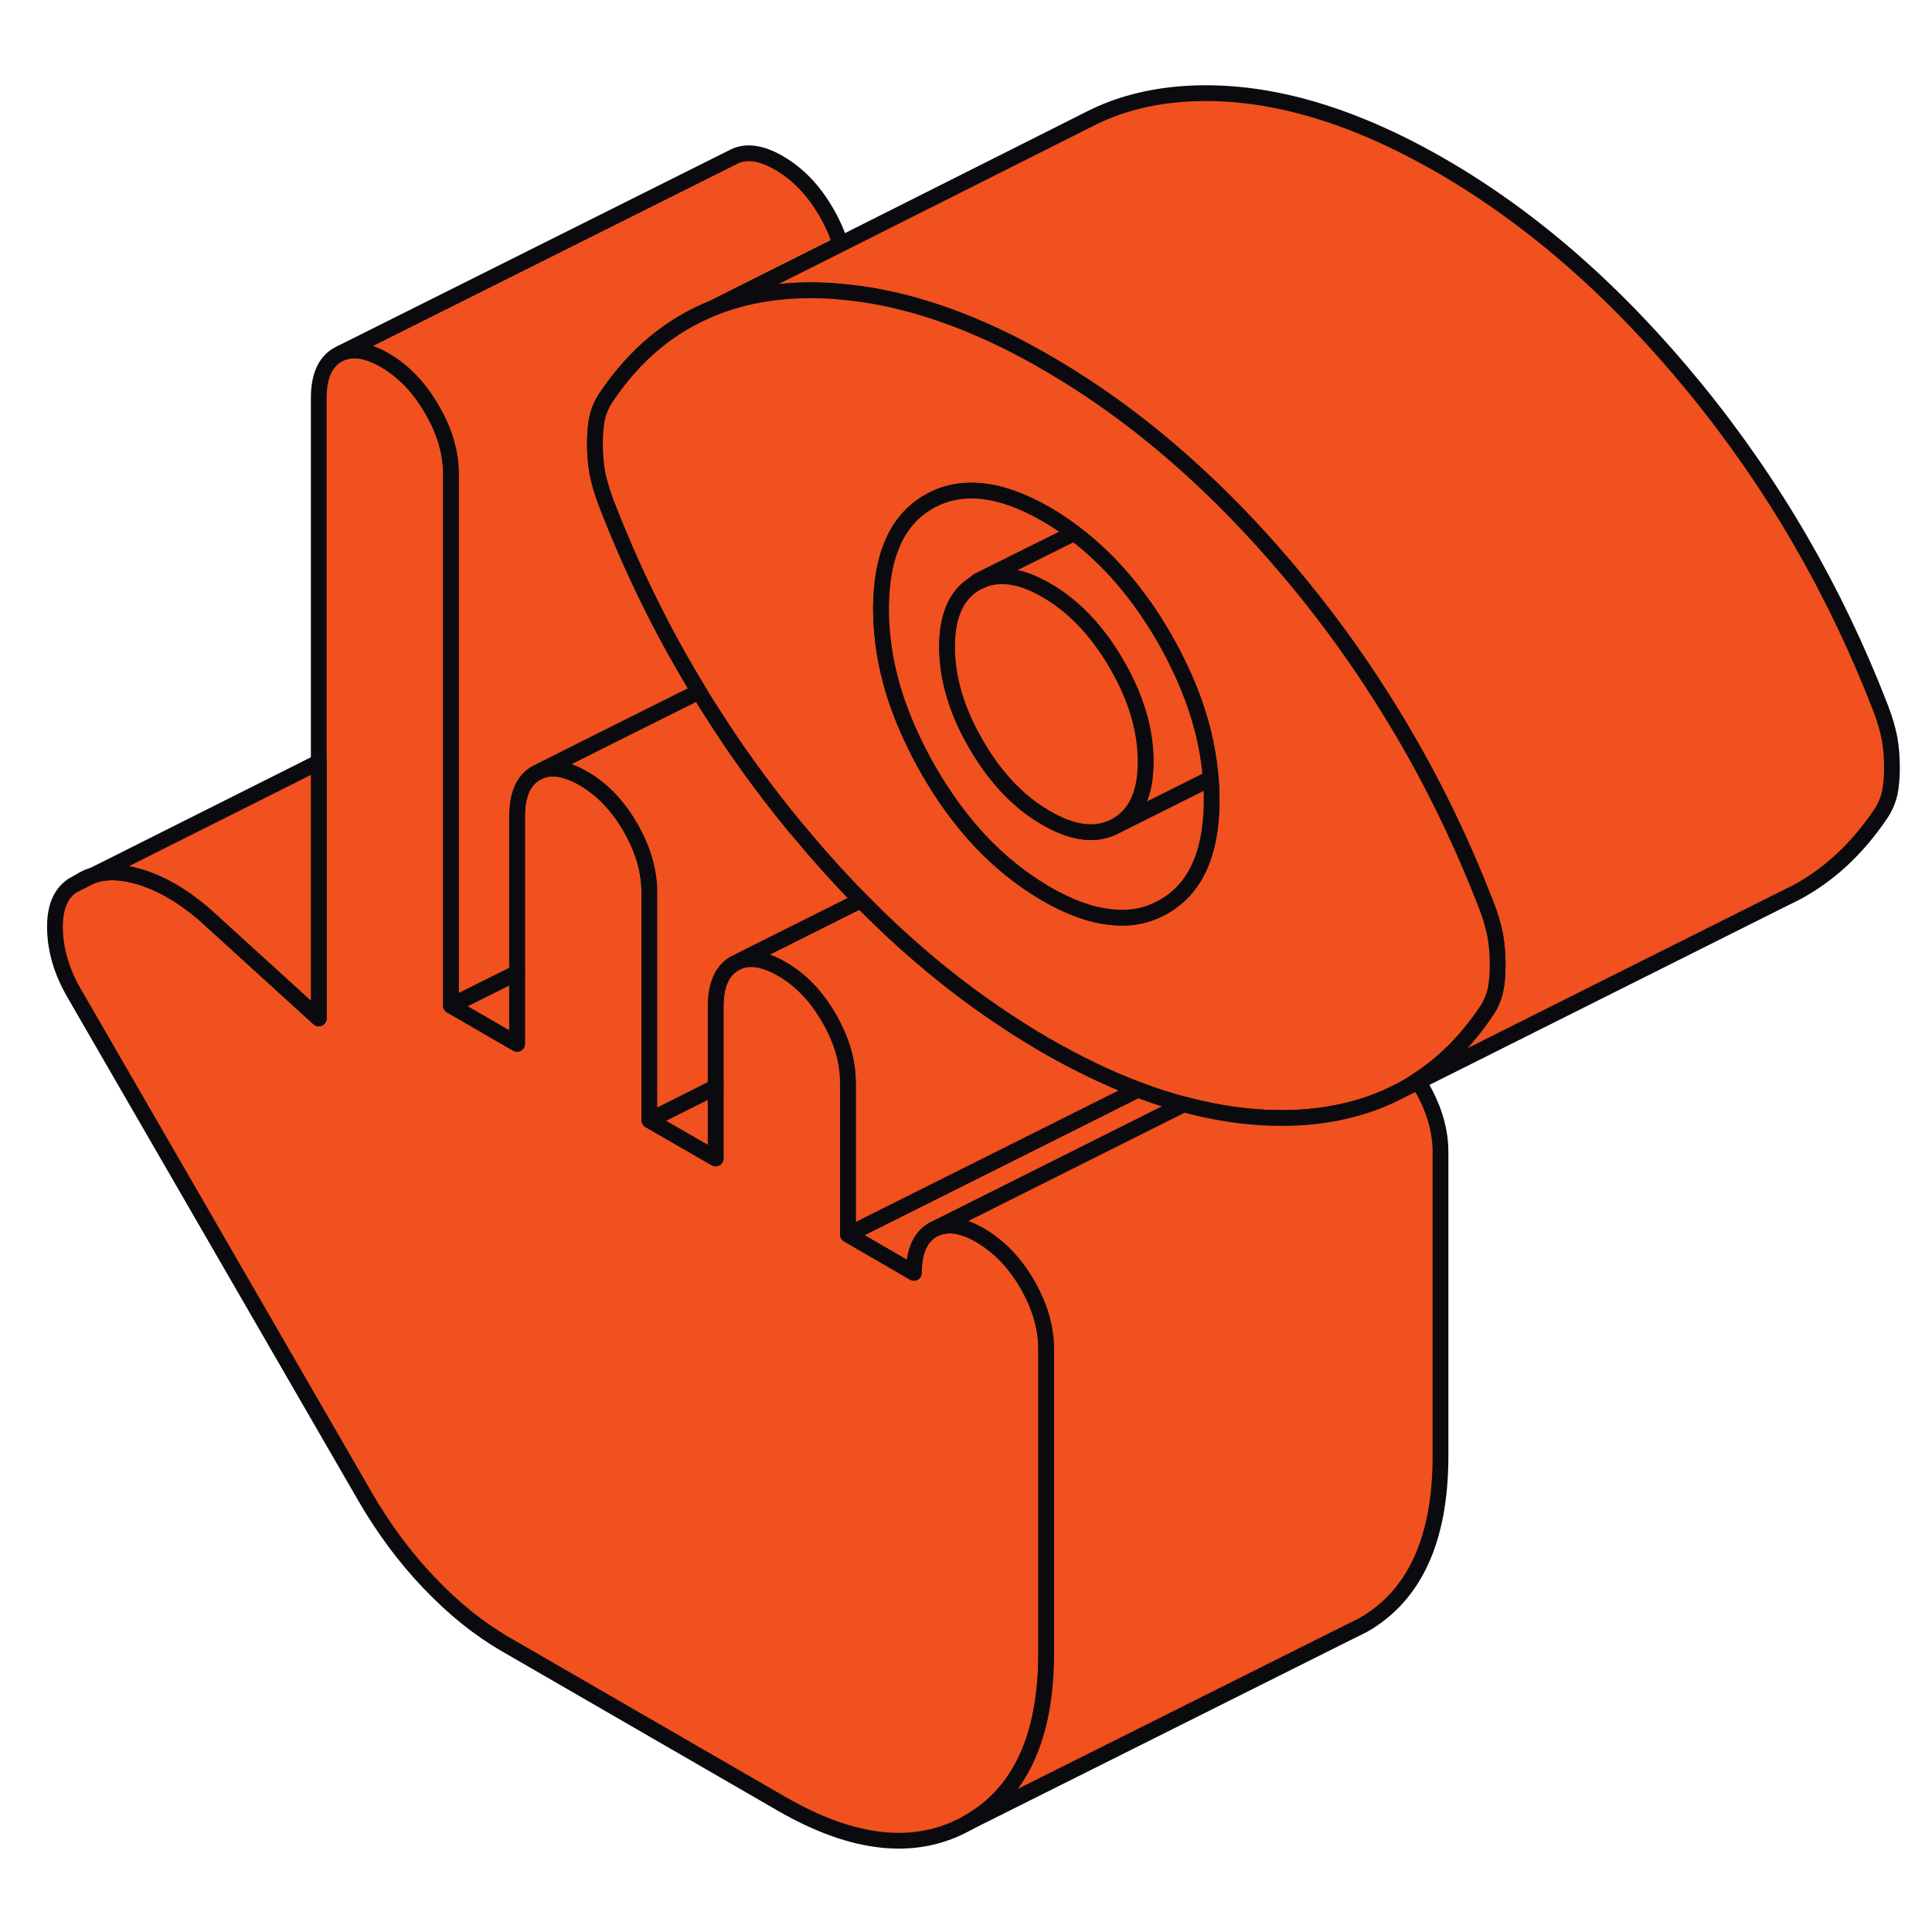 <?xml version="1.0" encoding="UTF-8"?> <svg xmlns="http://www.w3.org/2000/svg" width="245" height="245" viewBox="0 0 245 245" fill="none"><path d="M10.422 111.595L9.172 112.32L11.647 111.07C11.197 111.17 10.822 111.37 10.422 111.595Z" fill="#F0511F" stroke="#0B0B0F" stroke-width="2" stroke-linecap="round" stroke-linejoin="round"></path><path d="M179.745 137C178.97 137.55 178.145 138.025 177.32 138.45L179.845 137.175C179.845 137.175 179.795 137.05 179.745 137Z" fill="#F0511F" stroke="#0B0B0F" stroke-width="2" stroke-linecap="round" stroke-linejoin="round"></path><path d="M150.098 140.047L118.798 155.722L118.323 155.947C116.723 156.872 115.898 158.697 115.898 161.422L107.523 156.572L144.298 138.172H144.323C146.273 138.922 148.198 139.547 150.098 140.047Z" fill="#F0511F" stroke="#0B0B0F" stroke-width="2" stroke-linecap="round" stroke-linejoin="round"></path><path d="M107.523 156.573V137.323C107.523 134.998 106.948 132.673 105.773 130.323C105.573 129.898 105.348 129.498 105.098 129.073C103.498 126.298 101.498 124.223 99.123 122.873C96.748 121.498 94.773 121.273 93.148 122.173L109.173 114.148C112.498 117.548 115.948 120.673 119.448 123.498C123.748 126.948 128.148 129.973 132.673 132.598C136.648 134.873 140.523 136.748 144.298 138.173L107.523 156.573Z" fill="#F0511F" stroke="#0B0B0F" stroke-width="2" stroke-linecap="round" stroke-linejoin="round"></path><path d="M132.674 171.098V209.598C132.674 220.198 129.399 227.373 122.824 231.098C116.249 234.848 108.349 234.073 99.124 228.748L64.124 208.523C60.749 206.573 57.549 203.998 54.474 200.773C51.399 197.573 48.674 193.898 46.299 189.798L9.374 125.898C7.849 123.248 7.049 120.598 6.974 117.898C6.899 115.223 7.624 113.348 9.174 112.323L11.649 111.073L11.774 111.023C13.449 110.448 15.374 110.498 17.574 111.148C20.349 111.948 23.149 113.573 25.949 115.973L40.424 129.148V50.473C40.424 47.748 41.224 45.923 42.824 44.998L43.324 44.748C44.849 44.123 46.674 44.448 48.799 45.673C51.174 47.048 53.174 49.123 54.774 51.898C56.399 54.673 57.199 57.423 57.199 60.148V127.523L65.574 132.373V103.498C65.574 100.773 66.374 98.948 67.999 98.023L68.499 97.773C69.999 97.148 71.824 97.473 73.974 98.698C76.349 100.073 78.349 102.148 79.949 104.923C81.549 107.698 82.349 110.448 82.349 113.173V142.048L83.549 142.748L90.749 146.898V127.648C90.749 124.923 91.549 123.098 93.149 122.173C94.774 121.273 96.749 121.498 99.124 122.873C101.499 124.223 103.499 126.298 105.099 129.073C105.349 129.498 105.574 129.898 105.774 130.323C106.949 132.673 107.524 134.998 107.524 137.323V156.573L115.899 161.423C115.899 158.698 116.724 156.873 118.324 155.948L118.799 155.723C120.324 155.098 122.149 155.398 124.299 156.648C126.674 158.023 128.674 160.098 130.274 162.848C131.874 165.623 132.674 168.373 132.674 171.098Z" fill="#F0511F" stroke="#0B0B0F" stroke-width="2" stroke-linecap="round" stroke-linejoin="round"></path><path d="M90.751 137.852V146.902L83.551 142.752L82.352 142.052L82.977 141.752L90.751 137.852Z" fill="#F0511F" stroke="#0B0B0F" stroke-width="2" stroke-linecap="round" stroke-linejoin="round"></path><path d="M109.175 114.145L93.15 122.17C91.55 123.095 90.75 124.92 90.75 127.645V137.845L82.975 141.745L82.35 142.045V113.17C82.35 110.445 81.55 107.695 79.95 104.92C78.35 102.145 76.35 100.07 73.975 98.695C71.825 97.47 70 97.145 68.5 97.77L78.125 92.945L88.65 87.695C89.2 88.645 89.8 89.595 90.425 90.545C93.45 95.32 96.8 99.92 100.4 104.345C100.7 104.72 101 105.095 101.325 105.445C103.875 108.52 106.475 111.42 109.175 114.145Z" fill="#F0511F" stroke="#0B0B0F" stroke-width="2" stroke-linecap="round" stroke-linejoin="round"></path><path d="M65.57 123.352V132.377L57.195 127.527L65.57 123.352Z" fill="#F0511F" stroke="#0B0B0F" stroke-width="2" stroke-linecap="round" stroke-linejoin="round"></path><path d="M75.745 52.946C75.545 53.846 75.445 54.971 75.445 56.246C75.445 57.521 75.545 58.746 75.745 59.921C75.97 61.071 76.345 62.371 76.895 63.821C80.145 72.221 84.045 80.171 88.645 87.696L78.12 92.946L68.495 97.771L67.995 98.021C66.37 98.946 65.57 100.771 65.57 103.496V123.346L57.195 127.521V60.146C57.195 57.421 56.395 54.671 54.77 51.896C53.17 49.121 51.17 47.046 48.795 45.671C46.67 44.446 44.845 44.121 43.32 44.746L92.82 19.995C94.445 19.07 96.42 19.296 98.795 20.671C101.17 22.046 103.17 24.12 104.77 26.895C105.57 28.27 106.17 29.62 106.57 30.971L90.42 39.071C84.995 41.246 80.495 44.996 76.895 50.346C76.345 51.146 75.97 52.021 75.745 52.946Z" fill="#F0511F" stroke="#0B0B0F" stroke-width="2" stroke-linecap="round" stroke-linejoin="round"></path><path d="M239.922 97.348C239.922 98.623 239.822 99.723 239.622 100.648C239.397 101.573 239.022 102.448 238.472 103.248C235.497 107.648 231.922 110.973 227.697 113.223L226.022 114.048L179.847 137.173C179.847 137.173 179.797 137.048 179.747 136.998C183.097 134.848 185.997 131.923 188.472 128.248C189.022 127.448 189.397 126.573 189.622 125.648C189.822 124.723 189.922 123.623 189.922 122.348C189.922 121.073 189.822 119.848 189.622 118.673C189.397 117.523 189.022 116.198 188.472 114.773C187.797 113.048 187.097 111.323 186.372 109.623C183.122 102.048 179.322 94.848 174.922 87.998C171.897 83.248 168.572 78.648 164.972 74.248C160.647 68.973 156.197 64.198 151.572 59.973C145.547 54.423 139.247 49.773 132.672 45.973C131.447 45.248 130.197 44.598 128.997 43.948C121.372 40.023 114.097 37.723 107.197 37.048C104.847 36.798 102.547 36.748 100.272 36.898C96.722 37.123 93.422 37.848 90.422 39.073L106.572 30.973L138.147 15.098C141.747 13.248 145.797 12.198 150.272 11.898C160.272 11.248 171.072 14.298 182.672 20.973C194.297 27.673 205.047 37.098 214.972 49.248C224.897 61.398 232.722 74.898 238.472 89.773C239.022 91.198 239.397 92.523 239.622 93.673C239.822 94.848 239.922 96.073 239.922 97.348Z" fill="#F0511F" stroke="#0B0B0F" stroke-width="2" stroke-linecap="round" stroke-linejoin="round"></path><path d="M189.62 118.672C189.395 117.522 189.02 116.197 188.47 114.772C187.795 113.047 187.095 111.322 186.37 109.622C183.12 102.047 179.32 94.847 174.92 87.997C171.895 83.247 168.57 78.647 164.97 74.247C160.645 68.972 156.195 64.197 151.57 59.972C145.545 54.422 139.245 49.772 132.67 45.972C131.445 45.247 130.195 44.597 128.995 43.947C121.37 40.022 114.095 37.722 107.195 37.047C104.845 36.797 102.545 36.747 100.27 36.897C96.72 37.122 93.42 37.847 90.42 39.072C84.995 41.247 80.495 44.997 76.895 50.347C76.345 51.147 75.97 52.022 75.745 52.947C75.545 53.847 75.445 54.972 75.445 56.247C75.445 57.522 75.545 58.747 75.745 59.922C75.97 61.072 76.345 62.372 76.895 63.822C80.145 72.222 84.045 80.172 88.645 87.697C89.195 88.647 89.795 89.597 90.42 90.547C93.445 95.322 96.795 99.922 100.395 104.347C100.695 104.722 100.995 105.097 101.32 105.447C103.87 108.522 106.47 111.422 109.17 114.147C112.495 117.547 115.945 120.672 119.445 123.497C123.745 126.947 128.145 129.972 132.67 132.597C136.645 134.872 140.52 136.747 144.295 138.172H144.32C146.27 138.922 148.195 139.547 150.095 140.047H150.12C155.32 141.447 160.27 141.997 165.07 141.697C169.195 141.422 172.945 140.497 176.295 138.947L177.32 138.447C178.145 138.022 178.97 137.547 179.745 136.997C183.095 134.847 185.995 131.922 188.47 128.247C189.02 127.447 189.395 126.572 189.62 125.647C189.82 124.722 189.92 123.622 189.92 122.347C189.92 121.072 189.82 119.847 189.62 118.672ZM153.645 101.897C153.545 108.372 151.52 112.722 147.57 114.972C145.52 116.147 143.245 116.597 140.745 116.272C138.27 116.022 135.595 115.022 132.67 113.347C132.57 113.272 132.445 113.222 132.345 113.147C129.445 111.422 126.745 109.247 124.27 106.622C121.92 104.097 119.745 101.147 117.795 97.772C116.97 96.322 116.22 94.897 115.57 93.472C112.995 87.972 111.72 82.547 111.72 77.197C111.72 76.847 111.72 76.497 111.745 76.147C111.945 69.972 113.97 65.797 117.795 63.622C121.845 61.297 126.82 61.847 132.67 65.222C133.895 65.922 135.07 66.722 136.22 67.597C140.57 70.872 144.37 75.272 147.57 80.797C151.07 86.872 153.07 92.822 153.52 98.697C153.62 99.597 153.645 100.497 153.645 101.397V101.897Z" fill="#F0511F" stroke="#0B0B0F" stroke-width="2" stroke-linecap="round" stroke-linejoin="round"></path><path d="M153.651 101.399V101.899C153.551 108.374 151.526 112.724 147.576 114.974C145.526 116.149 143.251 116.599 140.751 116.274C138.276 116.024 135.602 115.024 132.677 113.349C132.577 113.274 132.452 113.224 132.352 113.149C129.452 111.424 126.751 109.249 124.276 106.624C121.926 104.099 119.751 101.149 117.801 97.774C116.976 96.324 116.226 94.899 115.576 93.474C113.001 87.974 111.727 82.549 111.727 77.199C111.727 76.849 111.727 76.499 111.752 76.149C111.952 69.974 113.976 65.799 117.801 63.624C121.851 61.299 126.827 61.849 132.677 65.224C133.902 65.924 135.076 66.724 136.226 67.599L123.976 73.699C123.976 73.699 124.051 73.749 124.101 73.774C123.976 73.799 123.877 73.874 123.777 73.924C121.327 75.324 120.101 78.024 120.101 82.024C120.101 86.024 121.327 90.149 123.777 94.374C125.952 98.124 128.526 100.999 131.501 102.999C131.776 103.174 132.052 103.349 132.352 103.524C132.452 103.599 132.577 103.649 132.677 103.724C135.777 105.524 138.476 105.974 140.751 105.074C141.051 104.974 141.326 104.824 141.601 104.674L151.601 99.674L153.526 98.699C153.626 99.599 153.651 100.499 153.651 101.399Z" fill="#F0511F" stroke="#0B0B0F" stroke-width="2" stroke-linecap="round" stroke-linejoin="round"></path><path d="M153.527 98.702L151.601 99.677L141.601 104.677C144.051 103.277 145.277 100.602 145.277 96.627V96.577C145.277 92.552 144.051 88.452 141.601 84.227C139.151 80.002 136.177 76.877 132.677 74.852C129.352 72.927 126.476 72.552 124.101 73.777C124.051 73.752 124.027 73.727 123.977 73.702L136.227 67.602C140.577 70.877 144.377 75.276 147.577 80.801C151.077 86.876 153.077 92.827 153.527 98.702Z" fill="#F0511F" stroke="#0B0B0F" stroke-width="2" stroke-linecap="round" stroke-linejoin="round"></path><path d="M145.277 96.577V96.626C145.277 100.601 144.051 103.276 141.601 104.676C141.326 104.826 141.052 104.977 140.752 105.077C138.477 105.977 135.777 105.526 132.677 103.726C132.577 103.651 132.452 103.602 132.352 103.527C132.052 103.352 131.777 103.176 131.502 103.001C128.527 101.001 125.952 98.127 123.777 94.377C121.327 90.152 120.102 86.052 120.102 82.027C120.102 78.002 121.327 75.326 123.777 73.927C123.877 73.876 123.976 73.802 124.101 73.776C126.476 72.552 129.352 72.927 132.677 74.852C136.177 76.877 139.151 80.002 141.601 84.227C144.051 88.452 145.277 92.552 145.277 96.577Z" fill="#F0511F" stroke="#0B0B0F" stroke-width="2" stroke-linecap="round" stroke-linejoin="round"></path><path d="M40.423 96.648V129.148L25.948 115.973C23.148 113.573 20.348 111.948 17.573 111.148C15.373 110.498 13.448 110.448 11.773 111.023L40.423 96.648Z" fill="#F0511F" stroke="#0B0B0F" stroke-width="2" stroke-linecap="round" stroke-linejoin="round"></path><path d="M182.672 146.097V184.597C182.672 195.197 179.397 202.372 172.822 206.097L170.747 207.122L122.822 231.097C129.397 227.372 132.672 220.197 132.672 209.597V171.097C132.672 168.372 131.872 165.622 130.272 162.847C128.672 160.097 126.672 158.022 124.297 156.647C122.147 155.397 120.322 155.097 118.797 155.722L150.097 140.047H150.122C155.322 141.447 160.272 141.997 165.072 141.697C169.197 141.422 172.947 140.497 176.297 138.947L177.322 138.447L179.847 137.172C179.997 137.397 180.147 137.622 180.272 137.847C181.872 140.622 182.672 143.372 182.672 146.097Z" fill="#F0511F" stroke="#0B0B0F" stroke-width="2" stroke-linecap="round" stroke-linejoin="round"></path></svg> 